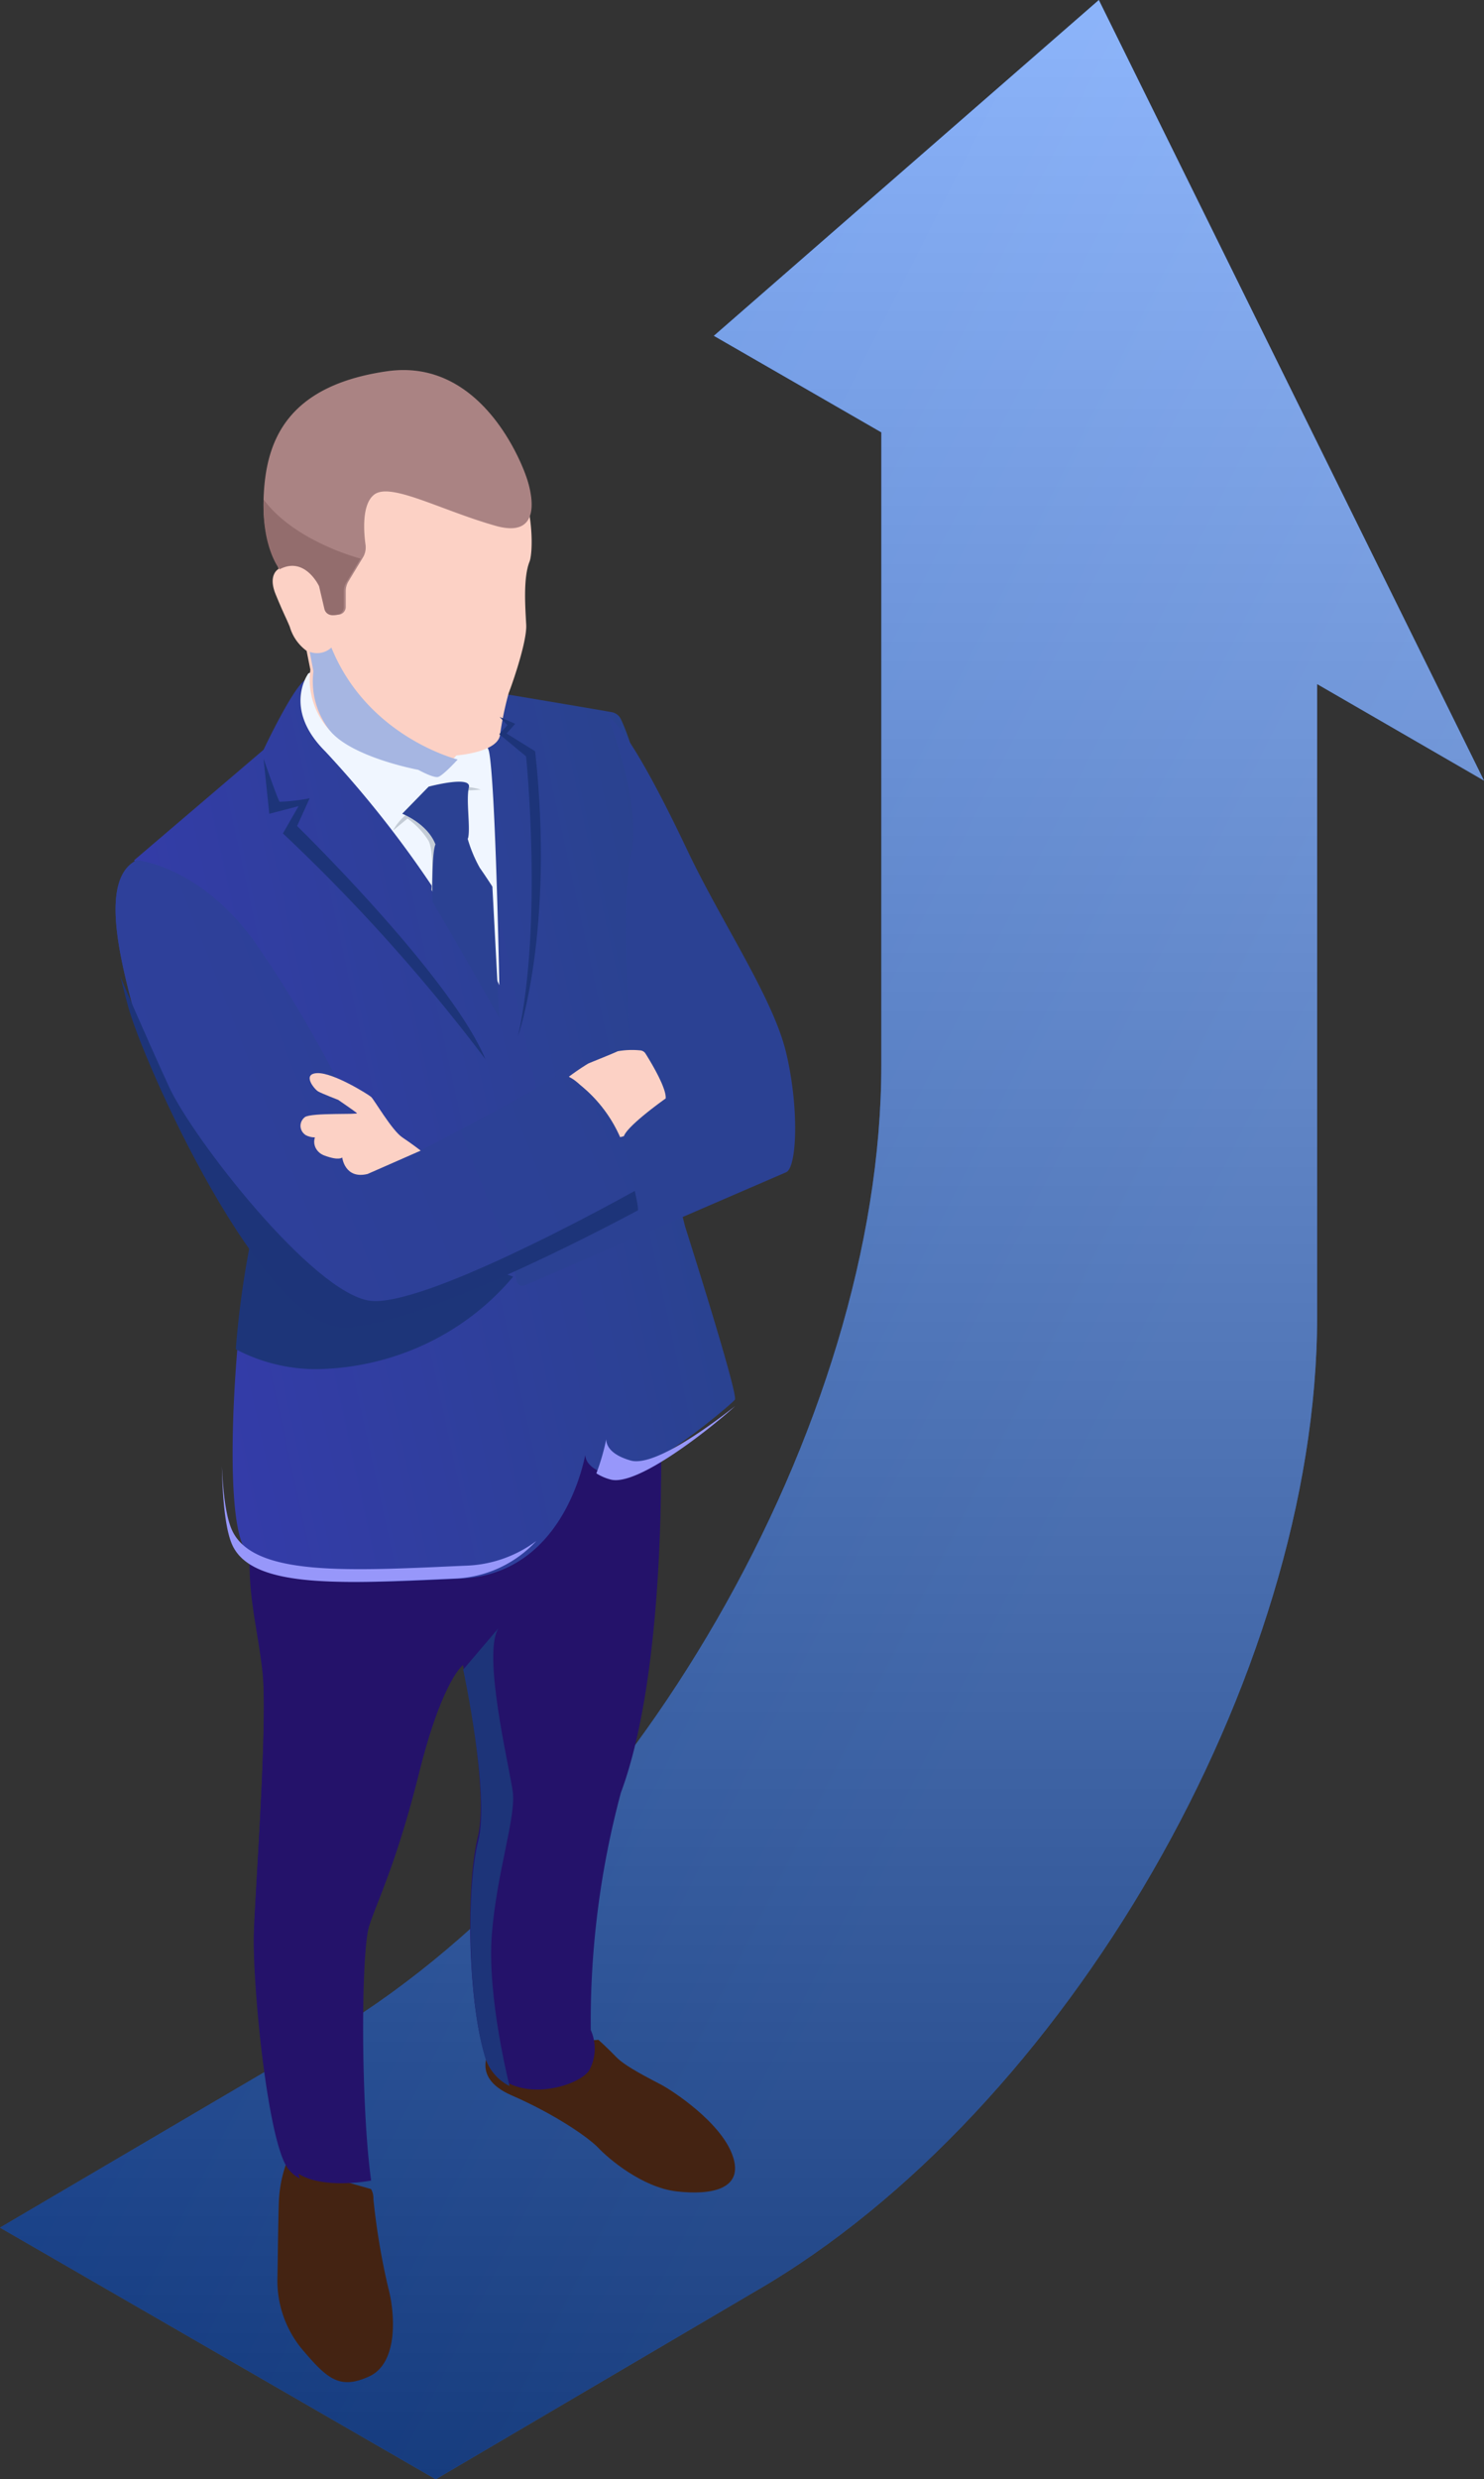 <svg xmlns="http://www.w3.org/2000/svg" width="321" height="536" viewBox="0 0 321 536"><rect x="0" y="0" width="321" height="536" fill="#333333" stroke="none"/><defs><linearGradient id="5apsa" x1="-37.23" x2="249.33" y1="165.37" y2="310.16" gradientUnits="userSpaceOnUse"><stop offset="0" stop-color="#0056ee"/><stop offset="1" stop-color="#337dff"/></linearGradient><linearGradient id="5apsb" x1="160.5" x2="160.5" y1="0" y2="536" gradientUnits="userSpaceOnUse"><stop offset="0" stop-color="#fff" stop-opacity=".5"/><stop offset="1" stop-opacity=".5"/></linearGradient><linearGradient id="5apsc" x1="204.61" x2="18.93" y1="195.63" y2="236.13" gradientUnits="userSpaceOnUse"><stop offset="0" stop-color="#244682"/><stop offset="1" stop-color="#353bab"/></linearGradient><linearGradient id="5apsd" x1="6458.47" x2="6524.64" y1="-42.25" y2="-42.25" gradientUnits="userSpaceOnUse"><stop offset="0" stop-color="#2b4193"/><stop offset="1" stop-color="#812c85"/></linearGradient><linearGradient id="5apse" x1="-60.63" x2="122.41" y1="255.99" y2="184.06" gradientUnits="userSpaceOnUse"><stop offset="0" stop-color="#303e9f"/><stop offset=".56" stop-color="#2e409a"/><stop offset="1" stop-color="#2b4193"/></linearGradient><linearGradient id="5apsf" x1="6695.41" x2="6713.5" y1="-72.06" y2="-72.06" gradientUnits="userSpaceOnUse"><stop offset="0" stop-color="#2b4193"/><stop offset=".56" stop-color="#2b4193"/><stop offset="1" stop-color="#2b4193"/></linearGradient></defs><g><g><g><path fill="url(#5apsa)" d="M237.687 0l-83.28 72.603 36.23 20.871v136.831c0 77.483-54.345 171.864-121.47 210.638L0 481.597 94.248 536l69.167-40.654c67.092-38.774 121.487-133.072 121.487-210.621V147.893L321 168.764z"/><path fill="url(#5apsb)" d="M237.687 0l-83.28 72.603 36.23 20.871v136.831c0 77.483-54.345 171.864-121.47 210.638L0 481.597 94.248 536l69.167-40.654c67.092-38.774 121.487-133.072 121.487-210.621V147.893L321 168.764z"/></g><g><path fill="#442312" d="M129.453 441s1.92 1.719 3.905 3.774c1.986 2.056 7.446 4.739 9.73 5.96 2.283 1.22 12.84 8.03 15.388 15.306s-4.633 8.593-12.112 7.726c-7.48-.868-14.776-7.116-16.927-9.396-2.151-2.281-9.465-7.325-18.813-11.388-9.35-4.064-4.22-10.504-4.22-10.504z"/></g><g><path fill="#442312" d="M61.824 468a27.668 27.668 0 0 0-1.498 7.828c-.166 4.359-.25 13.815-.316 16.578a23.215 23.215 0 0 0 5.508 15.69c5.276 6.184 7.955 8.585 14.329 5.674 6.374-2.91 5.608-13.7 4.127-19.193a150.246 150.246 0 0 1-3.212-19.209 3.893 3.893 0 0 0-.5-2.105z"/></g><g><path fill="#24126a" d="M142.927 310.849s1.452 49.704-8.624 76.712a190.977 190.977 0 0 0-6.514 51.317 9.858 9.858 0 0 1-.313 8.673c-2.49 4.016-19.31 8.51-22.84-4.016-3.528-12.524-3.759-36.274-1.285-46.412 2.473-10.138-3.216-37.146-3.216-37.146s-4.469 3.291-9.449 23.19c-4.98 19.898-9.053 27.682-10.834 33.229-1.781 5.546-1.83 38.874.429 55.02 0 0-13.67 2.732-18.024-3.621-4.354-6.353-7.635-40.273-7.24-51.169.396-10.895 2.969-45.886 1.732-56.6-1.237-10.714-3.974-19.305-2.127-30.184 1.847-10.88 73.2-38.842 73.2-38.842z"/></g><g><path fill="#24126a" d="M56.751 361.206c-1.238-10.683-3.977-19.248-2.129-30.095.693-4.07 11.222-10.551 24.095-17.065 22.147-3.282 50.252-7.22 52.216-7.04a77.807 77.807 0 0 1 10.38 2.954l1.65 2.215s.083 3.003 0 7.942c-5.1 1.838-15.183.804-15.183.804-1.204 3.56-9.175 16.41-19.671 22.317-10.496 5.907-42.166 5.89-43.865 8.024-1.7 2.133-.496 29.225-.1 32.67.397 3.446-1.55 25.287-3.383 44.634-1.815 19.018 3.895 41.696 4.077 42.434a7.66 7.66 0 0 1-2.674-2.347c-4.357-6.317-7.64-40.153-7.245-51.016.396-10.863 3.07-45.749 1.832-56.431z"/></g><g><path fill="url(#5apsc)" d="M110.36 150.235s16.415 2.75 21.93 3.722a2.73 2.73 0 0 1 2.07 1.648c1.806 3.87 6.46 15.96 4.506 34.096a170.07 170.07 0 0 0-.38 37.095l9.705 38.363s11.595 36.402 10.767 37.457c-.829 1.054-20.721 18.119-27.38 16.191-6.658-1.927-4.72-5.65-4.72-5.65s-3.76 27.064-27.165 28.134c-23.404 1.071-42.535 2.208-47.04-6.967-4.506-9.175-1.657-49.004 1.524-64.9 3.18-15.894 11.263-47.652 11.263-47.652L29 185.995l28.009-23.9s6.261-13.326 9.044-15.138c2.782-1.812 4.372-.494 4.372-.494z"/></g><g><path fill="#9797fa" d="M131.137 311.155c0 1.377.968 3.36 5.292 4.602 4.675 1.31 15.51-6.198 22.571-11.757-3.506 3.275-20.835 17.585-26.962 15.855A10.918 10.918 0 0 1 129 318.53a48.681 48.681 0 0 0 2.137-7.374z"/></g><g><path fill="#9797fa" d="M50.301 331.054c4.822 9.803 25.198 8.57 50.396 7.435A26.89 26.89 0 0 0 116 333.155a25.399 25.399 0 0 1-17.94 8.135c-23.754 1.067-43.139 2.234-47.708-7.052-1.495-3.05-2.2-9.452-2.352-17.238.269 6.318.991 11.387 2.301 14.054z"/></g><g><path fill="#f0f6ff" d="M66.7 145.602s-5.65 7.573 3.65 16.833a232.44 232.44 0 0 1 24.433 31.152c5.414 8.12 10.224 12.336 13.217 19.413 0 0-.135-8.598-.555-21.843-.387-12.518-.975-25.498-1.682-28.739-1.63-6.68-32.538-20.454-39.063-16.816z"/></g><g><path fill="#fcd1c5" d="M90.098 165.476s3.242 1.719 4.305 1.506c1.064-.213 4.34-3.667 4.34-3.667s8.645-.622 9.388-4.272a72.649 72.649 0 0 1 1.908-9.232c.76-1.915 3.968-11.098 3.783-14.732-.186-3.634-.693-10.133.726-13.668 1.418-3.536 1.587-38.107-32.674-35.243-34.26 2.865-21.58 36.814-21.58 36.814s-2.448 1.179-.658 5.533 2.144 4.812 3.04 6.973a9.816 9.816 0 0 0 3.647 5.222l.81 4.076c-.58 4.332.634 8.711 3.377 12.178 4.61 5.86 19.588 8.512 19.588 8.512z"/></g><g><path fill="url(#5apsd)" d="M131.514 155s3.645.328 17.089 28.67c7.491 15.802 18.594 31.998 21.437 43.899 2.842 11.9 2.374 24.834 0 25.867-2.375 1.032-43.643 18.85-56.569 24.473a1.26 1.26 0 0 1-1.032-.041 1.218 1.218 0 0 1-.64-.795L107 257.271l25.634-11.376s4.648-6.262 9.213-8.77c0 0-5.802-9.196-5.618-11.819.184-2.622-2.174-29.375.268-40.472 2.44-11.098-4.983-29.834-4.983-29.834z"/></g><g><path fill="#fcd1c5" d="M123 232.817a50.72 50.72 0 0 1 4.25-2.892c.85-.368 5.477-2.205 6.36-2.653 1.58-.28 3.191-.344 4.79-.191.5.012.961.27 1.226.687 1.21 1.917 4.577 7.51 4.364 9.715 0 0-8.173 5.753-9.04 8.15l-1.357.367S127.12 234.335 123 232.817z"/></g><g><path fill="#1d3579" d="M53.847 270.252c.782-3.735 1.848-8.373 3.013-13.252L111 276c-10.409 12.432-25.983 19.757-42.52 20A37.372 37.372 0 0 1 51 291.7c.56-7.192 1.51-14.351 2.847-21.448z"/></g><g><path fill="#2b4193" d="M29.522 186s13.76 1.095 25.775 17.981a266.626 266.626 0 0 1 21.194 36.731l.505 2.256a9.23 9.23 0 0 0 5.096 6.348 9.19 9.19 0 0 0 8.126-.169c11.412-5.868 28.155-14.712 31.237-17.295a29.838 29.838 0 0 1 14.216 18.488c2.853 10.642 2.282 10.707 2.282 10.707s-44.735 24.177-62.49 24.945c-17.753.769-43.594-56.445-46.756-68.394-3.163-11.95-6.815-27.74.815-31.598z"/></g><g><path fill="url(#5apse)" d="M29.522 186s13.76 1.095 25.775 17.981a266.626 266.626 0 0 1 21.194 36.731l.505 2.256a9.23 9.23 0 0 0 5.096 6.348 9.19 9.19 0 0 0 8.126-.169c11.412-5.868 28.155-14.712 31.237-17.295a29.838 29.838 0 0 1 14.216 18.488c2.853 10.642 2.282 10.707 2.282 10.707s-44.735 24.177-62.49 24.945c-17.753.769-43.594-56.445-46.756-68.394-3.163-11.95-6.815-27.74.815-31.598z"/></g><g><path fill="#fcd1c5" d="M91 248.756s-1.69-1.328-3.97-2.857c-2.281-1.529-6.1-8.184-6.758-8.756-.66-.57-8.11-5.234-11.59-5.142-3.48.093-.676 3.506.152 3.969.827.463 4.308 1.807 4.308 1.807s3.65 2.501 4.072 2.872c.422.37-9.715-.14-11.253.849-.632.49-.986 1.218-.96 1.976.027.757.43 1.463 1.096 1.915.61.34 1.312.516 2.027.51-.554 1.63.39 3.37 2.146 3.953 3.091 1.143 3.75.386 3.75.386s.558 4.772 5.491 3.567z"/></g><g><path fill="#aa8383" d="M113.854 103.116s5.233 13.93-6.667 10.557c-11.9-3.373-22.784-9.516-26.284-6.713-2.684 2.114-2.217 8.106-1.833 10.842a4.203 4.203 0 0 1-.55 2.685l-3.167 5.236a4.116 4.116 0 0 0-.567 1.964v3.524a1.674 1.674 0 0 1-1.55 1.679l-.783.1a1.784 1.784 0 0 1-1.917-1.36l-1.183-5.034s-3.134-6.713-8.767-3.726c0 0-4.167-5.035-3.517-16.296.65-11.262 5-23.211 26.667-26.316 21.668-3.105 30.118 22.858 30.118 22.858z"/></g><g><path fill="#c4ccd6" d="M85 179.568l3.145-2.602a17.198 17.198 0 0 1 4.542 4.79c1.328 2.49.622 10.648.622 10.648l1.11 1.596 1.11-2.22.471-9.578s-1.547-7.008-1.682-7.184c-.135-.175-6.324.974-6.324.974A12.358 12.358 0 0 0 85 179.568z"/></g><g><path fill="#c4ccd6" d="M99 170c1.74-.002 3.455.242 5 .713 0 0-3.544.228-4.11.285-.566.057-.89-.998-.89-.998z"/></g><g><path fill="url(#5apsf)" d="M87 175.926l5.718-5.858s9.34-2.5 8.706.151c-.636 2.652.326 8.392-.138 10.809-.022.112-.062.22-.12.319a29.43 29.43 0 0 0 2.61 6.26c1.34 1.914 2.73 4.079 2.73 4.079L108 220s-11.9-20.862-14.458-25.075c0 0-.24-10.356.653-12.37-1.752-4.548-7.195-6.63-7.195-6.63z"/></g><g><path fill="#a6b6e2" d="M71.68 140C79.578 159.418 99 164.205 99 164.205s-3.232 3.557-4.281 3.776c-1.05.22-4.248-1.55-4.248-1.55s-14.776-2.731-19.34-8.766a17.156 17.156 0 0 1-3.331-12.54l-.8-4.198a4.573 4.573 0 0 0 4.68-.927z"/></g><g><path fill="#1d3479" d="M57 164s3.13 9.01 3.488 9.34c2.18-.072 4.35-.326 6.488-.76l-2.709 6S97.473 210.981 105 229a389.81 389.81 0 0 0-43.799-48.816l3.375-5.902-6.327 1.653z"/></g><g><path fill="#1d3479" d="M108.077 155l1.685 1.775-1.762 1.95 5.795 4.798s3.677 36.091-1.746 60.477c0 0 7.942-22.53 3.708-61.58l-6.18-3.838 1.853-2.095z"/></g><g><path fill="#1d3479" d="M100.2 360.991l-.2.197 7.82-9.188c-3.535 5.552 2.3 29.708 3.084 35.26.784 5.552-3.451 17.376-4.518 30.986-1.067 13.61 3.834 32.672 3.834 32.754-2.745-1.389-4.741-3.881-5.468-6.83-3.568-12.479-3.852-36.16-1.3-46.183 2.55-10.023-3.252-36.996-3.252-36.996z"/></g><g><path fill="#1d3479" d="M74.851 286.992c-17.94.815-44.012-57.468-47.205-69.634-.543-2.03-1.086-4.178-1.646-6.358 0 .183 5.432 12.782 10.55 23.933 5.12 11.15 31.125 44.62 43.486 46.283 11.159 1.415 49.805-19.605 57.278-23.749.938 4.144.642 4.21.642 4.21S92.775 286.21 74.85 286.993z"/></g><g><path fill="#936d6d" d="M72.038 132.99a1.74 1.74 0 0 1-1.868-1.33l-1.153-4.93s-3.054-6.572-8.545-3.647c0 0-3.834-4.666-3.444-15.083C63.834 117.168 78 120.766 78 120.766l-3.087 5.127a4.043 4.043 0 0 0-.552 1.922v3.45a1.635 1.635 0 0 1-1.51 1.643z"/></g></g></g></svg>